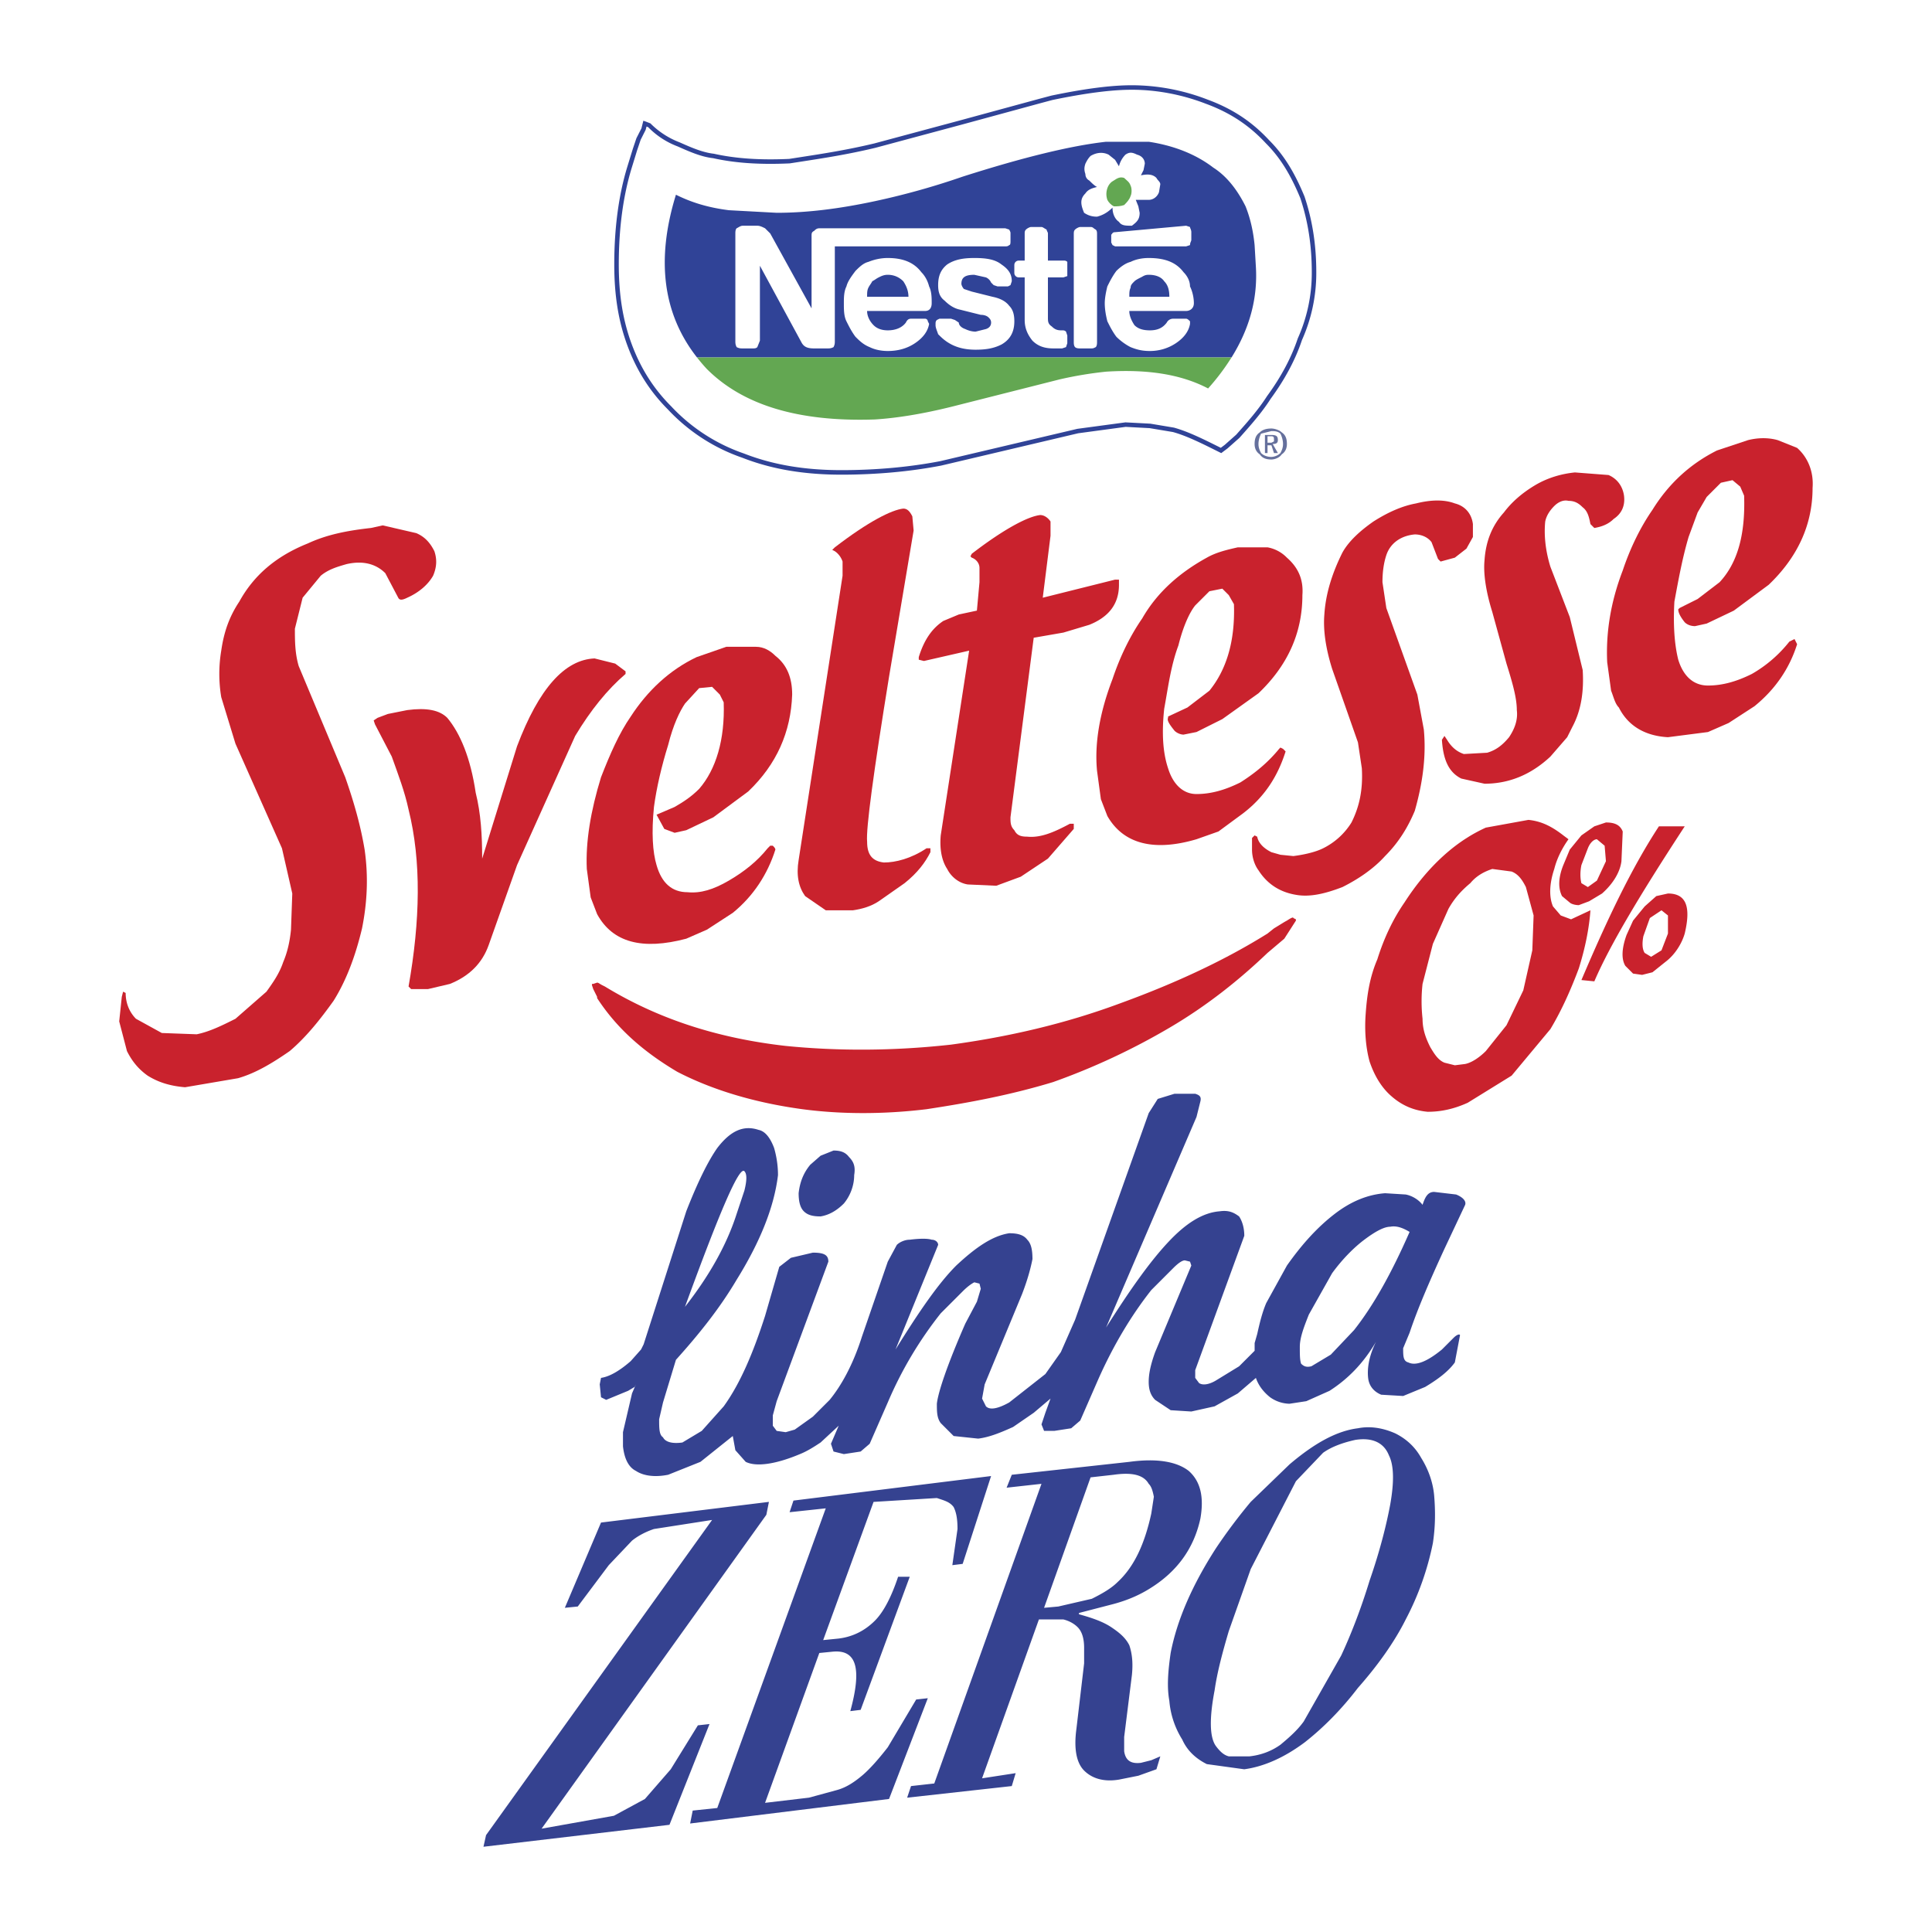 <svg xmlns="http://www.w3.org/2000/svg" width="2500" height="2500" viewBox="0 0 192.756 192.756"><g fill-rule="evenodd" clip-rule="evenodd"><path fill="#fff" d="M0 0h192.756v192.756H0V0z"/><path d="M165.512 79.222h-.002c-.504 0-.965.139-1.391.344-.121.059-.215.149-.328.222a3.14 3.14 0 0 0-.791.72c-.053.067-.137.094-.184.168-2.516 3.833-4.91 8.571-8.004 15.841a3.215 3.215 0 0 0 .191 2.904 3.221 3.221 0 0 0 2.453 1.564l1.287.129a3.223 3.223 0 0 0 3.283-1.937c1.338-3.127 4.123-7.884 8.756-14.971.646-.99.699-2.255.137-3.296s-1.65-1.689-2.834-1.689h-2.573v.001z" fill="#fff"/><path d="M159.205 79.001l-1.16.387c-.293.099-.57.238-.826.417l-1.289.902a3.223 3.223 0 0 0-.646.599l-1.16 1.417a3.233 3.233 0 0 0-.48.802l-.645 1.547c-1.076 2.692-.611 4.621-.035 5.773.199.397.477.749.818 1.033l.773.644a3.654 3.654 0 0 1-.217-.196c1.115 1.114 2.717 1.201 3.182 1.201.387 0 .768-.069 1.129-.205l1.033-.386c.182-.068.357-.154.525-.254l1.289-.773c.17-.103.332-.221.482-.354 1.354-1.204 2.164-2.648 2.611-4.127.115-.219.176-.459.24-.706.025-.135.121-.264.139-.4a2.16 2.16 0 0 0 .014-.227c0-.011.008-.02.008-.031l.129-2.964c.002-.047.004-.093.004-.14 0-.409-.078-.814-.23-1.195-.438-1.095-1.625-2.929-4.668-2.929a3.223 3.223 0 0 0-1.02.165z" fill="#fff"/><path d="M165.713 86l-1.162.258a3.22 3.22 0 0 0-1.439.737l-1.16 1.03c-.07.062-.094.15-.156.216-.061.062-.143.086-.197.152l-1.158 1.418a3.16 3.16 0 0 0-.441.707l-.645 1.417a6.57 6.57 0 0 0-.094.231c-.402 1.103-.602 2.126-.602 3.063 0 1.038.246 1.972.738 2.791.137.226.297.434.482.619l.775.773a3.21 3.21 0 0 0 1.82.911l.902.129c.414.06.834.037 1.238-.063l1.031-.258c.449-.112.869-.32 1.23-.609l1.289-1.031c1.994-1.493 2.777-3.622 3.018-4.465.445-1.853.811-4.352-.709-6.276-.539-.682-1.783-1.827-4.062-1.827-.237 0-.47.026-.698.077z" fill="#fff"/><path d="M151.918 78.63l-4.254.772a3.196 3.196 0 0 0-.758.238c-1.836.834-3.5 1.942-5.086 3.384-1.619 1.472-3.102 3.249-4.41 5.281-1.211 1.748-2.223 3.875-2.98 6.217-.977 2.318-1.256 4.525-1.389 6.379a20.15 20.15 0 0 0-.057 1.489c0 1.535.186 3.021.549 4.354.016.058.033.116.051.173.676 2.021 1.766 3.718 3.152 4.907 1.529 1.338 3.359 2.121 5.414 2.308.096.008.193.013.291.013 1.822 0 3.564-.391 5.328-1.19.123-.056.244-.121.359-.191l4.381-2.707c.295-.183.561-.411.783-.679l3.865-4.639a3.39 3.39 0 0 0 .287-.404c1.129-1.879 2.109-3.971 3.09-6.584.021-.056.041-.113.059-.17.715-2.289 1.152-4.486 1.299-6.531a3.22 3.22 0 0 0-1.387-2.883c-.707-.486-1.557-.591-2.381-.445 0-.002 0-.004.002-.007.025-.078.049-.157.068-.238.148-.588.471-1.252.914-1.871.131-.183.205-.386.293-.584.045-.104.117-.198.152-.304a3.22 3.22 0 0 0-.184-2.417c-.074-.148-.225-.25-.322-.387-.189-.267-.352-.551-.627-.758l-.516-.387c-1.123-.872-2.758-1.942-5.094-2.175a3.217 3.217 0 0 0-.892.036zm-3.162 11.96a3.23 3.23 0 0 0 .414-.413c.037-.046.098-.086.148-.127.17.617.326 1.197.451 1.66-.023.653-.084 2.267-.098 2.688-.104.453-.633 2.8-.756 3.346l-1.357 2.82c-.33.409-1.412 1.764-1.664 2.078-.17.159-.275.229-.365.284-.24-.495-.381-.87-.381-1.28 0-.119-.008-.237-.021-.355a12.545 12.545 0 0 1-.076-1.384c0-.407.027-.813.066-1.219.119-.457.785-3.034.891-3.452.178-.396 1.199-2.693 1.348-3.03.419-.734.919-1.215 1.4-1.616zM103.424 48.184c-1.992.223-4.832 1.741-8.438 4.515a3.218 3.218 0 0 0-.916 1.11l-.129.257c-.23.459-.341.953-.341 1.442 0 .812.318 1.605.902 2.217v.215c-.002.036-.024.265-.035.38-.014.005-.03.007-.044.014l-1.547.645a3.207 3.207 0 0 0-.548.293c-1.775 1.184-2.999 2.932-3.741 5.342a3.234 3.234 0 0 0-.142.947v.257a3.222 3.222 0 0 0 2.439 3.125l.516.129c.456.114.929.116 1.389.028l-2.116 13.755a3.21 3.21 0 0 0-.024.197 11.18 11.18 0 0 0-.047 1.007c0 1.646.406 3.104 1.159 4.289.911 1.644 2.542 2.825 4.347 3.083.104.015.207.024.311.03l2.834.128a3.24 3.24 0 0 0 1.26-.195l2.447-.902c.238-.087.465-.202.674-.343l2.707-1.804c.24-.16.455-.35.645-.567l2.576-2.964a3.208 3.208 0 0 0 .791-2.113v-.516a3.221 3.221 0 0 0-3.221-3.222h-.387c-.533 0-1.059.132-1.527.385-.279.15-.607.308-.928.458l1.736-13.412.627-.109c.125-.021.25-.051.373-.088l2.576-.773c.092-.028.184-.059.271-.094 3.217-1.288 4.99-3.769 4.99-6.987v-.513a3.223 3.223 0 0 0-3.223-3.223h-.387c-.264 0-.527.032-.781.097 0 0-1.42.354-2.654.664l.189-1.521a3.06 3.06 0 0 0 .025-.403V52.03c0-.636-.189-1.258-.541-1.787-.869-1.302-2.256-2.079-3.713-2.079-.118 0-.237.007-.354.02z" fill="#fff"/><path d="M156.811 43.927c-1.918.192-3.762.791-5.33 1.731l-.002.001c-1.58.948-2.873 2.096-3.879 3.393-1.611 1.823-2.531 4.048-2.703 6.631a9.172 9.172 0 0 0-.045.931c0 1.884.5 3.933.959 5.398l1.385 5.048c.479 1.54.916 3.003.916 3.785 0 .113.014.286.023.398v.001s-.037.134-.17.368a2.58 2.58 0 0 1-.303.298l-.656.037-.209-.31a3.219 3.219 0 0 0-5.36-.003l-.26.386a3.232 3.232 0 0 0-.535 2.004c.08 1.197.324 4.841 3.707 6.532.236.118.486.207.742.264l2.32.516c.23.051.465.077.699.077 3.281 0 6.23-1.203 8.771-3.573.082-.077.16-.159.236-.245l1.674-1.933c.178-.204.326-.429.447-.67l.516-1.03c.932-1.727 1.402-3.756 1.402-6.121 0-.388-.012-.785-.037-1.191a3.42 3.42 0 0 0-.086-.562l-1.289-5.284a3.03 3.03 0 0 0-.123-.393l-1.846-4.796a3.2 3.2 0 0 0 1.818.238c1.465-.244 2.625-.819 3.568-1.721 1.348-1.069 2.111-2.571 2.111-4.292 0-.258-.016-.52-.049-.786-.303-2.112-1.6-3.819-3.477-4.624a3.233 3.233 0 0 0-1.02-.25l-3.35-.258a3.05 3.05 0 0 0-.565.005z" fill="#fff"/><path d="M140.604 47.087c-1.721.328-3.457 1.049-5.305 2.226-2.041 1.423-3.367 2.786-4.18 4.246-1.336 2.663-2.055 5.16-2.203 7.549-.027.334-.043.676-.043 1.025 0 1.66.314 3.499.955 5.55 0 0 2.326 6.632 2.514 7.164l.314 2.098c.008.178.014.354.014.522 0 1.119-.215 2.036-.643 2.955-.381.577-.838 1.017-1.465 1.331-.248.123-.869.288-1.637.405-.254-.024-.373-.037-.568-.057l-.119-.034c-.309-.615-.738-1.161-1.367-1.474l-.258-.129a3.215 3.215 0 0 0-3.719.604l-.264.264a3.214 3.214 0 0 0-.938 2.272v1.16c0 1.42.461 2.84 1.254 3.924 1.352 2.044 3.354 3.353 5.82 3.764 2.322.422 4.604-.281 6.324-.944a3.01 3.01 0 0 0 .285-.126c2.107-1.054 3.832-2.322 5.145-3.764 1.525-1.541 2.709-3.331 3.604-5.481.049-.115.09-.233.125-.354.74-2.592 1.107-5 1.107-7.302 0-.678-.033-1.347-.096-2.007a2.637 2.637 0 0 0-.039-.281l-.645-3.48a3.358 3.358 0 0 0-.135-.5l-2.986-8.338c-.061-.394-.203-1.352-.279-1.852.006.006.008.014.014.02l.256.258a3.224 3.224 0 0 0 3.131.833l1.418-.387c.41-.111.793-.303 1.129-.564l1.158-.901c.25-.194.391-.458.566-.702.08-.107.207-.158.273-.277l.645-1.161a3.221 3.221 0 0 0 .406-1.564v-1.289c0-.133-.01-.266-.025-.398-.287-2.302-1.826-4.07-4.016-4.705-1.592-.563-3.445-.603-5.527-.099zM173.619 40.786c-.08.02-.158.043-.238.069l-3.092 1.031a3.234 3.234 0 0 0-.422.175c-3.18 1.59-5.764 3.96-7.688 7.038-1.346 1.957-2.502 4.307-3.336 6.81-1.141 2.959-1.734 6.072-1.734 9.173 0 .383.01.767.027 1.149.004.094.012.188.025.282l.387 2.835c.02.159.102.291.145.441.027.106.02.216.057.321l.135.375c.219.627.545 1.576 1.354 2.382a3.246 3.246 0 0 1-.607-.84c1.432 2.865 4.133 4.548 7.602 4.741.197.011.396.004.59-.021l3.996-.516c.303-.039.6-.121.879-.243l2.061-.902c.162-.07.318-.154.467-.25l2.576-1.676c.098-.062.188-.129.275-.201 2.549-2.07 4.332-4.667 5.293-7.716a3.213 3.213 0 0 0-.189-2.409l-.256-.515c-.611-1.222-1.891-1.833-3.172-1.715 3.521-3.394 5.314-7.402 5.314-11.924 0 .083-.004.165-.01.247.201-2.596-.762-5.026-2.637-6.667a3.206 3.206 0 0 0-.926-.567l-1.934-.773a3.077 3.077 0 0 0-.311-.106c-1.449-.414-3.049-.423-4.631-.028z" fill="#fff"/><path d="M122.799 51.463c-1.361.302-2.693.635-3.994 1.378-3.32 1.826-5.873 4.238-7.561 7.136-1.332 1.947-2.477 4.273-3.305 6.756-1.172 3.04-1.775 6.008-1.775 8.77 0 .577.025 1.146.078 1.705l.402 2.964c.033.248.096.49.186.722l.645 1.675c.059.152.129.3.209.441 1.375 2.404 4.838 6.096 12.6 3.813l.162-.053 2.189-.773c.301-.106.584-.255.84-.444l2.447-1.805c2.631-2.011 4.389-4.555 5.414-7.81a3.22 3.22 0 0 0-.793-3.247l-.258-.258a3.238 3.238 0 0 0-.836-.604l-.26-.129c-.416-.208-.865-.292-1.311-.31 3.498-3.386 5.283-7.425 5.283-12.016 0 .082-.002.165-.01.247.018-.221.025-.439.025-.656 0-2.199-.887-4.137-2.57-5.655a6.795 6.795 0 0 0-3.514-1.863 3.132 3.132 0 0 0-.633-.063h-2.957a3.337 3.337 0 0 0-.703.079zM126.607 89.171l-.568.33-.592.363c-.115.07-.25.161-.355.246l-.447.358c-3.893 2.421-8.588 4.645-13.977 6.604-4.996 1.859-10.293 3.151-16.215 3.96-5.286.586-10.608.628-15.74.114-6.356-.719-11.828-2.511-16.685-5.472a3.194 3.194 0 0 0-.236-.13l-.258-.129c.009.001-1.957-.599-1.957-.599-.641-.196-.385-.046-1.02.166l-.387.128c-1.315.438-2.331 1.669-2.331 3.056v.129c0 .347.056.691.166 1.021l.129.386c.047.145.105.284.173.42l.387.773c.055.11.116.346.184.449 2.173 3.333 5.047 5.989 9.046 8.357.052.03.105.061.159.088 3.874 2.009 8.434 3.378 13.551 4.069 4.126.552 8.686.553 13.191.006 3.866-.585 8.371-1.365 13.175-2.821.049-.014.096-.03.145-.046a71.195 71.195 0 0 0 12.15-5.67c3.641-2.135 7.039-4.727 10.389-7.924a3.543 3.543 0 0 1-.145.13l1.676-1.418c.244-.207.457-.449.629-.717l1.16-1.804c.072-.111.049-.243.107-.359.016-.03.049-.041.064-.072.125-.25.129-.518.186-.779.031-.181.156-.348.156-.529 0-.021-.016-.041-.018-.062.002-.023.018-.045.018-.068 0-.394-.174-.751-.312-1.116-.039-.094-.031-.2-.082-.29-.299-.609-.732-1.15-1.387-1.478l-.26-.129c-1.734-.964-3.341.106-3.869.459zM37.484 49.271l-1.124.25c-2.124.248-4.562.656-6.952 1.759-3.695 1.503-6.47 3.875-8.26 7.049-1.198 1.828-1.926 3.776-2.263 6.132-.15.9-.227 1.825-.227 2.76 0 .951.079 1.912.237 2.865.023.139.056.277.098.413l1.417 4.638c.038.125.083.249.136.367l4.513 10.153.867 3.794-.108 3.036c-.093.896-.257 1.606-.52 2.22a3.722 3.722 0 0 0-.095.248c-.203.609-.585 1.175-1.046 1.827l-2.458 2.15c-.901.449-1.745.835-2.473 1.021l-2.198-.081-1.233-.678c-.007-.047-.036-.093-.036-.126 0-1.22-.69-2.336-1.781-2.881l-.258-.129a3.222 3.222 0 0 0-4.567 2.102l-.128.515a3.196 3.196 0 0 0-.078.44l-.258 2.449c-.041.386-.011.777.087 1.15l.773 2.965c.057.217.135.428.236.628.751 1.503 1.756 2.69 3.072 3.63.053.038.108.074.164.109 1.52.949 3.165 1.47 5.177 1.639.271.022.543.01.81-.035l5.284-.901c.116-.021.231-.046.344-.078 2.312-.662 4.299-1.907 6.103-3.155a3.77 3.77 0 0 0 .248-.189c2.033-1.722 3.628-3.804 4.921-5.612a3.4 3.4 0 0 0 .111-.165c1.402-2.244 2.46-4.92 3.237-8.179.381-1.899.569-3.708.569-5.483 0-1.202-.085-2.389-.255-3.58-.41-2.467-1.068-4.93-2.082-7.826a3.027 3.027 0 0 0-.069-.18l-4.538-10.84c-.201-.714-.227-1.521-.23-2.371l.493-1.971 1.041-1.265c.254-.161.665-.297 1.161-.439.287-.062.476-.05.625-.011l.91 1.729c-.03-.06 2.021 1.731 2.021 1.731l3.133-.347c1.744-.798 3.125-1.992 3.974-3.479.06-.106.115-.215.163-.328.38-.883.569-1.774.569-2.665 0-.693-.114-1.385-.344-2.074a3.071 3.071 0 0 0-.174-.42c-.796-1.594-1.914-2.682-3.418-3.326a3.22 3.22 0 0 0-.543-.177l-3.351-.773a3.257 3.257 0 0 0-1.427-.005z" fill="#fff"/><path d="M59.179 62.472c-6.062.262-9.068 6.906-10.292 10.034-.514-1.105-1.091-2.118-1.784-2.95a3.139 3.139 0 0 0-.198-.218c-2.279-2.276-5.605-1.833-6.698-1.687a3.683 3.683 0 0 0-.206.034l-1.933.386c-.17.034-.337.082-.499.143l-1.031.386a3.295 3.295 0 0 0-.658.337l-.386.258a3.22 3.22 0 0 0-1.269 3.695l.128.386c.037.112.11.198.158.303.024.054.013.114.042.168l1.575 3.028.184.513c.52 1.44 1.01 2.801 1.299 4.152.566 2.269.848 4.725.848 7.417 0 2.738-.291 5.722-.87 9.004a3.219 3.219 0 0 0 .897 2.841l.259.257a3.22 3.22 0 0 0 2.275.941h1.675c.248 0 .496-.029.737-.086l2.191-.516c.156-.036.31-.084.459-.145 2.779-1.111 4.752-3.108 5.704-5.774 0 0 2.708-7.629 2.792-7.871l5.64-12.532c1.342-2.216 2.784-4.005 4.291-5.296a3.222 3.222 0 0 0 1.125-2.446v-.258a3.22 3.22 0 0 0-1.289-2.577l-1.031-.773a3.215 3.215 0 0 0-1.152-.548l-2.062-.513a3.246 3.246 0 0 0-.921-.093zM89.764 47.54c-1.993.222-4.833 1.74-8.439 4.515-.11.085-.215.177-.313.275l-.257.257a3.223 3.223 0 0 0-.902 2.793c.111.69.5 1.259.989 1.735v.081l-4.344 28.106c-.093.558-.14 1.1-.14 1.625 0 1.63.45 3.093 1.347 4.349.218.306.487.569.796.783l2.062 1.417c.537.37 1.174.567 1.825.567h2.706c.152 0 .305-.011.456-.033 1.536-.219 2.814-.681 3.909-1.411l2.637-1.845a2.88 2.88 0 0 0 .166-.125c1.528-1.223 2.655-2.585 3.445-4.167.225-.447.341-.941.341-1.441v-.387a3.221 3.221 0 0 0-3.222-3.222h-.387a3.22 3.22 0 0 0-1.787.541c-.326.218-.568.275-.851.399.172-1.781.677-5.685 2.081-14.342l2.445-14.544a3.307 3.307 0 0 0 .031-.826l-.129-1.417a3.219 3.219 0 0 0-.325-1.146c-1.11-2.225-2.848-2.558-3.785-2.558a3.236 3.236 0 0 0-.355.021z" fill="#fff"/><path d="M75.428 61.309h-2.964c-.36 0-.719.061-1.059.179l-2.964 1.031c-.11.039-.22.083-.326.134-3.158 1.504-5.812 3.886-7.889 7.082-1.357 1.958-2.375 4.356-3.266 6.645a3.2 3.2 0 0 0-.077.221c-1.174 3.818-1.698 7.267-1.556 10.251.004.093.014.188.026.281l.386 2.835c.034.247.096.49.185.722l.645 1.675c.051.132.11.262.179.386 1.597 2.926 5.068 5.999 12.545 4.021a3.34 3.34 0 0 0 .466-.163l2.062-.902c.162-.07.317-.155.466-.25l2.577-1.676c.095-.062.187-.129.275-.2 2.479-2.014 4.309-4.727 5.294-7.846.238-.756.476-.248.149-.97l-1.207-2.67c-.521-1.154-1.006-.938-2.272-.938h-.102c3.319-3.229 5.097-7.175 5.255-11.745v-.007c0-3.385-1.458-5.293-2.753-6.358-1.484-1.415-3.028-1.738-4.075-1.738z" fill="#fff"/><path d="M128.395 55.639a3.579 3.579 0 0 0-1.934-1.031h-2.965c-1.158.258-2.189.516-3.092 1.031-2.578 1.417-4.896 3.351-6.443 6.057-1.16 1.675-2.191 3.737-2.965 6.056-1.289 3.351-1.805 6.443-1.545 9.15l.385 2.835.645 1.675c1.547 2.707 4.51 3.609 8.893 2.32l2.189-.773 2.449-1.804c2.191-1.676 3.48-3.737 4.254-6.186l-.258-.257-.258-.129-.129.129c-1.16 1.417-2.449 2.448-3.867 3.35-1.547.773-2.963 1.16-4.381 1.16-1.289 0-2.32-.902-2.836-2.578-.516-1.546-.643-3.479-.385-5.928.385-2.062.645-4.253 1.416-6.314.516-2.062 1.16-3.351 1.676-3.995l1.418-1.418 1.289-.258.645.645.514.902c.131 3.737-.771 6.572-2.447 8.634l-2.191 1.675-1.934.902v.128c-.129.258.129.644.645 1.289.26.258.645.387.902.387l1.289-.258 2.578-1.289 3.607-2.577c2.836-2.706 4.381-5.928 4.381-9.794.13-1.674-.514-2.834-1.545-3.736zM104.811 53.448V52.03c-.258-.387-.645-.644-1.031-.644-1.16.129-3.479 1.288-6.83 3.866l-.129.257.129.129c.386.129.773.515.773 1.031v1.417l-.258 2.835-1.804.386-1.547.645c-1.16.773-1.933 1.933-2.449 3.609v.257l.516.129 4.51-1.031-2.834 18.429c-.129 1.418.129 2.577.644 3.351.387.773 1.16 1.418 2.062 1.547l2.835.128 2.447-.902 2.707-1.804 2.578-2.964v-.516h-.387c-1.676.902-2.965 1.417-4.254 1.289-.645 0-1.029-.129-1.289-.644-.385-.387-.385-.773-.385-1.289l2.318-17.913 2.965-.516 2.578-.773c1.932-.774 2.963-2.062 2.963-3.996v-.513h-.387l-7.217 1.804.776-6.186zM153.137 48.422c-1.289.773-2.32 1.676-3.092 2.706-1.16 1.289-1.805 2.835-1.934 4.769-.129 1.289.129 3.093.773 5.155l1.418 5.155c.645 2.062 1.031 3.479 1.031 4.64.127 1.031-.258 1.933-.775 2.706-.643.773-1.287 1.289-2.189 1.547l-2.32.129c-.773-.258-1.289-.774-1.676-1.418l-.258-.386-.256.386c.127 1.933.645 3.222 1.934 3.866l2.318.515c2.447 0 4.639-.902 6.572-2.707l1.676-1.933.516-1.03c.902-1.675 1.16-3.608 1.031-5.67l-1.289-5.284-1.934-5.025c-.516-1.676-.645-3.222-.516-4.511.129-.644.516-1.16.902-1.547.387-.386.902-.644 1.418-.515.645 0 1.031.258 1.418.644.516.386.643 1.03.773 1.675l.387.387c.771-.128 1.416-.387 1.932-.902.773-.515 1.16-1.289 1.031-2.319-.129-.902-.645-1.676-1.547-2.062l-3.35-.258c-1.287.127-2.705.513-3.994 1.287z" fill="#c9222d"/><path d="M146.307 54.736l.645-1.16v-1.289c-.129-1.031-.773-1.804-1.803-2.061-1.033-.387-2.322-.387-3.867 0-1.418.257-2.834.901-4.254 1.804-1.289.902-2.447 1.933-3.092 3.093-1.031 2.062-1.676 4.124-1.805 6.186-.129 1.547.129 3.351.773 5.413l2.578 7.346.387 2.577c.127 2.191-.258 3.867-1.031 5.413a6.935 6.935 0 0 1-2.836 2.578c-.773.387-1.932.644-2.963.773l-1.289-.129-.902-.257c-.773-.387-1.289-.902-1.418-1.547l-.258-.129-.258.258v1.16c0 .773.258 1.547.645 2.062.902 1.417 2.191 2.191 3.736 2.448 1.418.258 2.965-.129 4.641-.773 1.547-.773 3.092-1.805 4.252-3.093 1.418-1.418 2.32-2.964 2.965-4.511.773-2.707 1.16-5.413.902-8.119l-.645-3.48-3.094-8.634-.387-2.578c0-1.031.131-1.933.387-2.706.387-1.161 1.418-1.933 2.836-2.062.645 0 1.289.257 1.674.773l.645 1.675.258.258 1.42-.387 1.158-.902zM160.74 68.913c.258.645.387 1.289.773 1.675.902 1.804 2.576 2.835 4.898 2.963l3.994-.515 2.061-.902 2.578-1.675c2.062-1.675 3.48-3.737 4.254-6.186l-.258-.515-.516.257a13.016 13.016 0 0 1-3.736 3.222c-1.547.773-2.967 1.159-4.383 1.159-1.418 0-2.449-.901-2.965-2.577-.385-1.546-.516-3.479-.385-5.799.385-2.061.771-4.252 1.416-6.444l.902-2.448.902-1.546 1.418-1.418 1.16-.258.771.645.387.902c.131 3.866-.645 6.701-2.447 8.634l-2.191 1.676-1.805.902-.129.129c0 .258.129.644.645 1.289.258.258.645.387 1.031.387l1.16-.257 2.705-1.289 3.48-2.578c2.836-2.706 4.381-5.928 4.381-9.665.129-1.675-.514-3.093-1.545-3.996l-1.934-.773c-.902-.257-1.934-.257-2.965 0l-3.092 1.031c-2.578 1.289-4.77 3.222-6.443 5.928-1.16 1.675-2.191 3.737-2.965 6.056-1.289 3.352-1.676 6.444-1.547 9.15l.39 2.836zM168.086 82.444h-2.576c-2.707 4.124-5.156 9.278-7.732 15.336l1.289.129c1.544-3.609 4.638-8.764 9.019-15.465zM161.771 85.923l.129-2.963c-.258-.645-.773-.902-1.676-.902l-1.158.387-1.289.902-1.16 1.418-.645 1.547c-.516 1.289-.516 2.319-.129 3.092l.773.645c.129.129.516.257.902.257l1.029-.386 1.289-.773c1.162-1.033 1.807-2.192 1.935-3.224zm-3.349-1.288c.258-.645.645-.902.902-.902l.771.644.129 1.546-.9 1.934-.902.645-.645-.387c-.131-.515-.131-1.16 0-1.804l.645-1.676zM164.09 90.434l-1.158 1.417-.645 1.418c-.516 1.417-.516 2.449-.129 3.092l.773.774.902.129 1.031-.258 1.289-1.031c1.029-.773 1.674-1.933 1.932-2.835.645-2.707.129-3.995-1.674-3.995l-1.16.258-1.161 1.031zm.517 1.159l1.16-.772.645.515v1.804l-.645 1.675-1.033.645-.645-.387c-.256-.387-.256-1.031-.127-1.675l.645-1.805z" fill="#c9222d"/><path d="M155.07 86.696c.258-1.03.773-2.062 1.418-2.963l-.516-.387c-1.16-.902-2.191-1.417-3.48-1.546l-4.252.772c-1.418.645-2.836 1.547-4.254 2.836-1.416 1.288-2.705 2.835-3.865 4.639-1.16 1.675-2.061 3.608-2.705 5.67-.775 1.804-1.033 3.608-1.16 5.412-.129 1.676 0 3.351.385 4.769.518 1.547 1.289 2.706 2.191 3.479 1.031.901 2.191 1.418 3.609 1.546 1.287 0 2.576-.257 3.996-.901l4.379-2.706 3.867-4.64c1.16-1.934 2.062-3.995 2.836-6.057.645-2.062 1.029-3.995 1.16-5.799l-1.934.901-1.031-.386-.773-.902c-.386-.901-.386-2.19.129-3.737zm-6.185 0l1.932.258c.645.257 1.031.773 1.42 1.546l.771 2.835-.129 3.479-.9 3.995-1.676 3.479-2.062 2.577c-.645.645-1.418 1.16-2.062 1.289l-1.029.129-1.033-.258c-.645-.258-1.029-.902-1.416-1.547-.387-.772-.773-1.675-.773-2.835a15.686 15.686 0 0 1 0-3.479l1.031-3.995 1.547-3.479c.645-1.16 1.416-1.933 2.189-2.578.643-.771 1.416-1.157 2.19-1.416zM129.295 91.722l-.256-.129c0-.128-.258 0-.645.258-.258.129-.645.387-1.289.774l-.645.515c-4.123 2.578-9.02 4.897-14.691 6.958-5.541 2.062-11.211 3.352-16.882 4.125-5.799.644-11.34.644-16.496.129-6.83-.773-12.758-2.707-18.042-5.929l-.258-.129c-.257-.129-.387-.258-.516-.258l-.386.129h-.129v.129l.129.387.386.773v.128c1.934 2.965 4.511 5.284 7.99 7.347 3.479 1.804 7.733 3.093 12.5 3.737 3.866.515 8.119.515 12.372 0 4.252-.645 8.377-1.418 12.629-2.707a67.628 67.628 0 0 0 11.598-5.412c3.738-2.19 6.959-4.768 9.795-7.475l1.676-1.418 1.158-1.804v-.128h.002zM29.421 62.727l.773-3.093 1.804-2.191c.773-.645 1.675-.901 2.577-1.16 1.675-.386 2.964 0 3.867.903l1.289 2.448c.129.258.386.258.902 0 1.16-.516 2.062-1.289 2.577-2.191.387-.901.387-1.675.129-2.448-.387-.773-.902-1.418-1.805-1.804l-3.351-.773-1.16.257c-2.319.258-4.381.645-6.314 1.546-3.222 1.289-5.413 3.222-6.831 5.799-1.031 1.546-1.546 3.093-1.804 4.897a14.059 14.059 0 0 0 0 4.64l1.417 4.638 4.64 10.439 1.03 4.51-.129 3.609c-.128 1.289-.386 2.319-.772 3.222-.387 1.16-1.032 2.062-1.676 2.964l-3.093 2.706c-1.289.645-2.577 1.289-3.866 1.546l-3.48-.128-2.577-1.418c-.645-.645-1.031-1.547-1.031-2.577l-.257-.129-.129.516-.258 2.448.773 2.964c.516 1.031 1.16 1.805 2.062 2.449 1.031.644 2.19 1.03 3.737 1.159l5.284-.901c1.804-.516 3.479-1.547 5.155-2.707 1.675-1.417 3.093-3.222 4.382-5.025 1.288-2.062 2.19-4.511 2.834-7.217.516-2.578.645-5.155.258-7.861-.387-2.32-1.031-4.64-1.934-7.217l-4.639-11.083c-.384-1.289-.384-2.578-.384-3.737z" fill="#c9222d"/><path d="M37.411 72.263l1.676 3.222c.645 1.805 1.289 3.48 1.675 5.284 1.289 5.154 1.16 11.083 0 17.655l.258.258h1.675l2.191-.516c1.933-.773 3.222-2.062 3.866-3.866l2.834-7.989 5.8-12.887c1.546-2.578 3.221-4.64 5.026-6.186v-.258l-1.032-.773-2.062-.515c-2.964.128-5.542 2.963-7.733 8.763l-3.479 11.212c0-2.32-.129-4.511-.645-6.573-.515-3.48-1.546-5.928-2.835-7.475-.773-.773-2.062-1.031-3.995-.773l-1.931.386-1.031.387-.387.258.129.386zM83.29 54.994c.387.258.644.645.773 1.031v1.417l-4.381 28.352c-.258 1.547 0 2.707.645 3.609l2.062 1.418h2.706c.902-.129 1.805-.387 2.578-.902l2.577-1.804c1.289-1.031 2.062-2.062 2.578-3.093v-.387h-.387c-1.547 1.031-3.093 1.417-4.252 1.417-1.16-.129-1.676-.773-1.676-2.062-.129-1.289.645-6.959 2.191-16.495l2.448-14.563-.129-1.417c-.257-.516-.515-.773-.902-.773-1.16.129-3.48 1.289-6.83 3.866l-.258.258.257.128zM75.428 64.531h-2.964L69.5 65.562c-2.707 1.289-4.898 3.351-6.572 5.928-1.16 1.675-2.062 3.737-2.965 6.057-1.031 3.351-1.546 6.443-1.417 9.149l.386 2.835.644 1.675c1.547 2.835 4.511 3.608 8.892 2.448l2.062-.901 2.578-1.676c2.062-1.675 3.479-3.866 4.252-6.314 0-.129-.129-.258-.258-.387h-.258l-.257.258c-1.031 1.288-2.32 2.32-3.866 3.222-1.547.902-2.836 1.289-4.124 1.16-1.547 0-2.578-.902-3.093-2.706-.387-1.289-.516-3.222-.258-5.799.258-1.933.773-4.125 1.417-6.187.515-2.062 1.16-3.351 1.675-4.123l1.418-1.547 1.289-.129.773.773.386.773c.13 3.737-.772 6.701-2.448 8.634-.773.773-1.546 1.289-2.448 1.805l-1.804.772.773 1.418 1.031.387 1.159-.258 2.707-1.289 3.48-2.577c2.835-2.707 4.252-5.928 4.381-9.666 0-1.675-.515-2.964-1.675-3.866-.514-.514-1.159-.9-1.932-.9z" fill="#c9222d"/><path d="M68.469 120.848l-4.252 13.272-.258.517-1.03 1.16c-1.032.901-2.062 1.545-2.965 1.674l-.128.645.128 1.288.516.26 2.191-.904.644-.385.129-.259-.386.903-.903 3.866v1.417c.129 1.16.516 2.062 1.289 2.449.773.515 1.934.645 3.222.385l3.221-1.288 3.223-2.577.258 1.418 1.03 1.159c1.031.516 2.964.259 5.413-.772.645-.257 1.289-.645 2.062-1.16l1.805-1.674-.773 1.803.257.774 1.031.257 1.675-.257.902-.774 1.804-4.124a38.674 38.674 0 0 1 5.284-8.893l2.19-2.19c.516-.516.902-.772 1.16-.902l.516.13.129.515-.387 1.289-1.16 2.191c-1.804 4.122-2.706 6.829-2.835 7.988 0 .774 0 1.419.387 1.934l1.289 1.289 2.448.259c1.031-.13 2.062-.517 3.48-1.16l2.061-1.417 1.676-1.419-.516 1.419-.387 1.158.258.646h1.031l1.676-.259.902-.772 1.803-4.124c1.547-3.48 3.352-6.443 5.285-8.892l2.189-2.192c.516-.515.902-.772 1.16-.772l.516.128.129.388-3.607 8.634c-.518 1.418-.645 2.32-.645 2.965s.127 1.289.645 1.805l1.547 1.029 2.061.13 2.32-.515 2.318-1.289 1.805-1.548c.258.774.773 1.418 1.418 1.933a3.456 3.456 0 0 0 1.932.645l1.678-.256 2.318-1.033c1.803-1.158 3.35-2.705 4.639-4.895-.771 1.545-.902 2.834-.771 3.736.127.773.645 1.288 1.289 1.547l2.189.128 2.191-.901c1.287-.773 2.32-1.548 2.965-2.448l.514-2.706c0-.13-.258-.13-.645.257l-1.158 1.16c-1.418 1.16-2.578 1.675-3.352 1.289-.516-.129-.516-.646-.516-1.417l.645-1.549c.773-2.317 1.934-5.025 3.479-8.376l2.062-4.381c.129-.387-.258-.774-.902-1.031l-2.189-.258c-.645 0-.902.515-1.16 1.289-.387-.515-1.031-.903-1.676-1.031l-2.062-.128c-1.674.128-3.35.772-5.025 2.062-1.676 1.288-3.223 2.964-4.768 5.154l-2.062 3.738c-.387.9-.645 1.933-.902 3.092l-.258.902v.772l-1.547 1.547-2.318 1.419c-.645.385-1.289.515-1.676.257l-.387-.517v-.772l4.896-13.403c0-.901-.258-1.545-.516-1.934-.516-.385-1.029-.644-1.932-.514-1.676.129-3.352 1.158-5.156 3.092-1.805 1.933-3.736 4.64-6.186 8.507l9.021-21.007.387-1.547c.129-.515-.129-.644-.516-.772h-2.062l-1.674.515-.902 1.417-7.346 20.62-1.418 3.222-1.547 2.192-3.607 2.834c-1.16.645-1.934.772-2.32.388l-.387-.774.258-1.418 3.736-9.021c.645-1.674.904-2.835 1.033-3.479 0-.902-.129-1.546-.518-1.933-.385-.516-1.029-.645-1.803-.645-1.676.257-3.352 1.417-5.285 3.222-1.804 1.805-3.737 4.639-6.057 8.377l4.253-10.438c0-.259-.258-.516-.645-.516-.387-.129-1.16-.129-2.19 0-.516 0-1.031.257-1.289.516l-.902 1.674-2.577 7.477c-.902 2.833-2.062 4.896-3.222 6.314l-1.675 1.674-1.805 1.289-.902.259-.902-.129-.387-.515v-1.032l.387-1.417 5.155-13.92c0-.645-.387-.9-1.546-.9l-2.191.516-1.16.9-1.418 4.898c-1.16 3.607-2.448 6.701-4.125 9.021l-2.19 2.448-1.933 1.159c-.902.129-1.676 0-1.933-.516-.387-.258-.387-.902-.387-1.803l.387-1.677 1.289-4.253c2.32-2.577 4.382-5.154 6.057-7.99 2.32-3.737 3.738-7.216 4.125-10.438 0-.902-.129-1.805-.387-2.706-.387-1.032-.902-1.676-1.546-1.805-1.547-.516-2.836.129-4.124 1.805-.903 1.285-1.934 3.347-3.094 6.312zm14.691-6.058c.644 0 1.161.129 1.547.645.515.516.644 1.031.515 1.805 0 1.03-.386 2.061-1.031 2.834-.773.774-1.546 1.16-2.32 1.288-.772 0-1.289-.128-1.676-.514-.386-.387-.515-1.031-.515-1.804.129-1.161.515-2.062 1.16-2.837l1.031-.901 1.289-.516zm-14.82 15.593c3.48-9.535 5.413-14.046 5.928-13.531.258.259.258.903 0 1.933l-.773 2.321c-1.031 3.221-2.835 6.315-5.155 9.277zm64.435 4.769l-1.934 1.159c-.514.13-.771 0-1.031-.258-.127-.387-.127-.901-.127-1.675 0-.902.387-1.933.9-3.222l2.32-4.125c1.031-1.417 2.191-2.577 3.223-3.35s1.934-1.289 2.576-1.289c.646-.128 1.289.129 1.934.517-1.805 4.122-3.609 7.345-5.541 9.794l-2.32 2.449zM63.057 153.71l-2.32 2.447-3.093 4.125-1.289.129 3.608-8.505 16.753-2.063-.257 1.289-22.424 31.315 7.216-1.288 3.093-1.676 2.578-2.964 2.706-4.382 1.16-.129-3.995 10.053-18.557 2.19.257-1.16 22.553-31.445-5.799.903c-.773.259-1.546.645-2.19 1.161zm19.072 9.923l1.289-.129c1.546-.129 2.835-.773 3.866-1.804.902-.902 1.675-2.449 2.319-4.383h1.161l-4.897 13.275-1.031.128c1.16-4.254.645-6.187-1.804-5.928l-1.289.128-5.413 14.95 4.381-.517 2.836-.772c.901-.257 1.675-.772 2.448-1.417s1.675-1.677 2.577-2.835l2.836-4.769 1.159-.129-3.866 10.052-19.846 2.448.257-1.289 2.449-.257 10.825-29.898-3.609.387.387-1.16 19.717-2.448-2.835 8.763-1.031.129.516-3.607c0-1.031-.129-1.676-.386-2.192-.387-.515-.903-.644-1.676-.9l-6.314.386-5.026 13.788zm37.631-12.114c-.645 2.965-2.318 5.283-5.027 6.959-1.029.645-2.189 1.161-3.607 1.546l-3.479.903v.129c1.416.386 2.447.772 3.221 1.288.773.517 1.418 1.031 1.805 1.806.258.771.387 1.673.258 2.962l-.773 6.187v1.418c.129.901.645 1.288 1.674 1.16l1.033-.259.9-.386-.387 1.288-1.803.645-1.934.387c-1.547.258-2.707-.13-3.479-.902-.773-.772-1.031-2.19-.773-4.123l.773-6.573v-1.547c0-1.03-.258-1.675-.645-2.062-.387-.388-.902-.644-1.418-.772h-2.447l-5.672 15.85 3.352-.515-.387 1.289-10.439 1.158.386-1.158 2.32-.259 10.696-29.896-3.479.385.516-1.289 11.727-1.288c2.836-.386 4.77 0 5.928.903 1.16 1.027 1.546 2.576 1.16 4.766zm-8.635-4.383l-2.318.26-4.641 13.016 1.418-.129 3.35-.773c1.031-.515 1.934-1.031 2.578-1.676 1.676-1.547 2.707-3.865 3.352-6.831l.256-1.673c-.129-.645-.256-1.033-.514-1.289-.516-.905-1.676-1.161-3.481-.905zm13.66 2.707l3.865-3.736c2.578-2.191 4.77-3.351 6.832-3.609 1.289-.256 2.578 0 3.736.516 1.031.517 1.934 1.289 2.578 2.449.645 1.03 1.16 2.318 1.289 3.737.129 1.547.129 3.092-.129 4.769a28.313 28.313 0 0 1-2.707 7.604c-1.16 2.318-2.834 4.639-4.768 6.828-1.676 2.193-3.48 3.996-5.285 5.414-2.061 1.546-4.123 2.448-6.057 2.706l-3.736-.516c-1.031-.517-1.934-1.288-2.449-2.449a8.585 8.585 0 0 1-1.289-3.866c-.258-1.417-.129-2.962.131-4.768.645-3.35 2.189-6.831 4.51-10.438a54.392 54.392 0 0 1 3.479-4.641zm10.44-6.186c-1.16.258-2.32.645-3.223 1.289l-2.707 2.834-4.51 8.765-2.189 6.186c-.645 2.19-1.16 4.124-1.418 5.929-.516 2.706-.516 4.639.129 5.54.387.517.773.903 1.289 1.032h2.061c1.16-.129 2.191-.516 3.094-1.161.773-.644 1.676-1.417 2.32-2.319l3.736-6.573c.902-1.933 1.932-4.51 2.834-7.473 1.031-2.966 1.676-5.542 2.062-7.604.387-2.191.387-3.866-.129-4.898-.513-1.289-1.674-1.805-3.349-1.547z" fill="#354290"/><path d="M127.879 43.139c-.258-.258-.773-.387-1.031-.387-.516 0-.902.129-1.16.387-.387.257-.516.644-.516 1.159 0 .386.129.773.516 1.031.258.387.645.515 1.16.515.258 0 .773-.128 1.031-.515.387-.257.516-.645.516-1.031 0-.515-.129-.902-.516-1.159zm-2.063.128l1.031-.257c.258 0 .645 0 .902.257.129.258.258.645.258 1.031 0 .386-.129.645-.258.902a1.393 1.393 0 0 1-.902.387c-.387 0-.773-.129-1.031-.387-.129-.257-.258-.516-.258-.902.001-.387.13-.773.258-1.031z" fill="#65709c"/><path d="M126.848 43.396h-.645V45.2h.258v-.773h.387l.258.773h.387l-.516-.902c.387 0 .516-.129.516-.387-.001-.386-.13-.515-.645-.515zm-.387.129h.387c.258 0 .258.129.258.386v.129l-.258.129h-.387v-.644z" fill="#65709c"/><path d="M104.895 9.539l-1.123.298-7.914 2.155-8.632 2.319c-2.706.649-5.152 1.027-7.311 1.36l-1.172.182c-2.886.135-5.354-.03-7.519-.514-1.146-.128-2.307-.644-3.429-1.142a8.232 8.232 0 0 1-2.904-1.889l-.475-.184-.23-.078-.188.753-.499.984c-.015.039-.36 1.064-.36 1.064l-.561 1.823c-.856 2.814-1.293 6.087-1.293 9.714 0 3.093.414 5.656 1.302 8.068.923 2.503 2.247 4.595 4.047 6.396a18.326 18.326 0 0 0 7.431 4.822c2.899 1.135 6.131 1.688 9.869 1.688 3.487 0 6.84-.305 9.966-.906l13.668-3.224 4.748-.64c-.031.002 2.381.128 2.381.128l2.318.387c1.373.375 2.916 1.146 4.703 2.041l.127.062.627-.47 1.176-1.042.133-.147c.994-1.118 2.121-2.386 2.998-3.767 1.416-1.93 2.469-3.902 3.117-5.849a16.342 16.342 0 0 0 1.43-6.772c0-2.713-.383-5.182-1.172-7.545-1.016-2.469-2.105-4.2-3.535-5.629-1.715-1.851-3.666-3.138-6.135-4.047a21.041 21.041 0 0 0-7.555-1.433c-2.064-.001-4.691.338-8.034 1.034z" fill="#304397"/><path d="M78.79 16.301l1.194-.185c2.167-.334 4.625-.713 7.354-1.369l8.64-2.321 7.909-2.153 1.111-.296c3.301-.687 5.898-1.023 7.932-1.023 2.477 0 5.035.486 7.393 1.403l.004.001c2.4.884 4.297 2.135 5.969 3.937 1.393 1.391 2.449 3.078 3.438 5.473.766 2.303 1.143 4.725 1.143 7.389a15.94 15.94 0 0 1-1.398 6.61c-.643 1.923-1.672 3.853-3.068 5.757-.869 1.363-1.982 2.615-2.965 3.721l-.115.129-1.141 1.012-.391.293c-1.752-.876-3.281-1.635-4.684-2.017l-2.344-.392-2.484-.131-4.799.646-13.681 3.225c-3.088.594-6.413.896-9.872.896-3.681 0-6.858-.543-9.712-1.66a17.93 17.93 0 0 1-7.264-4.712c-1.758-1.759-3.048-3.798-3.948-6.238-.869-2.36-1.275-4.874-1.275-7.912 0-3.582.431-6.812 1.279-9.6L63.564 15l.355-1.055.5-.992.084-.326.158.053a8.127 8.127 0 0 0 2.956 1.931c1.15.511 2.343 1.041 3.535 1.172 2.18.488 4.686.657 7.638.518z" fill="#fff"/><path fill="#304397" d="M120.482 9.934h.002v.004h-.002zM125.301 26.643l-.129-2.19c-.129-1.289-.387-2.578-.902-3.866-.773-1.547-1.805-2.964-3.221-3.866-1.676-1.289-3.867-2.191-6.443-2.578h-4.254c-3.479.386-8.246 1.546-14.304 3.479a74.296 74.296 0 0 1-8.763 2.449c-3.608.773-6.83 1.16-9.794 1.16l-4.768-.258c-2.062-.258-3.738-.773-5.284-1.546-2.008 6.496-1.301 11.907 2.104 16.238h53.326c1.768-2.837 2.621-5.826 2.432-9.022z"/><path d="M87.284 41.85c2.062-.129 4.64-.516 7.732-1.289l10.696-2.707a38.286 38.286 0 0 1 4.639-.773c4.123-.258 7.475.258 10.182 1.675a22.4 22.4 0 0 0 2.334-3.092H69.542c.311.395.635.783.99 1.16 3.607 3.608 9.149 5.283 16.752 5.026z" fill="#63a752"/><path d="M107.26 22.905c-.129.129-.129.258-.129.516v10.696c0 .128 0 .386.129.516.129.129.387.129.516.129h1.031c.256 0 .256 0 .516-.129.129-.129.129-.387.129-.516V23.421c0-.257 0-.386-.129-.516-.26-.129-.26-.258-.516-.258h-1.031c-.13 0-.387.129-.516.258zM110.867 23.421v.773l.129.258.258.128h7.088l.387-.128c0-.258.129-.387.129-.516v-.772c0-.258-.129-.387-.129-.516l-.387-.128-7.088.645c-.258-.001-.258.127-.387.256zM106.486 26.127c-.129-.129-.258-.129-.387-.129h-1.547v-2.707c0-.128-.129-.257-.129-.386-.258-.129-.387-.258-.516-.258h-1.029c-.131 0-.389.129-.516.258-.129.129-.129.258-.129.386v2.707h-.516c-.129 0-.258 0-.387.129-.131.129-.131.258-.131.386v.645c0 .129 0 .258.131.387.129.129.258.129.387.129h.516v4.252c0 .773.256 1.418.773 2.062.514.515 1.158.773 2.061.773h.902l.387-.129.129-.387v-.772l-.129-.387c-.129-.129-.258-.129-.387-.129h-.129c-.387 0-.645-.128-.902-.386-.387-.258-.387-.516-.387-.902v-3.995h1.547l.387-.129V26.127h.001zM118.084 27.158c-.773-1.031-1.932-1.417-3.479-1.417-.645 0-1.289.128-1.805.386-.516.129-1.031.516-1.418.902-.387.516-.645 1.031-.902 1.546-.129.516-.258 1.16-.258 1.676 0 .645.129 1.289.258 1.804.258.516.516 1.031.902 1.546.387.387.902.773 1.418 1.032.645.257 1.16.386 1.932.386.902 0 1.805-.257 2.578-.773.773-.515 1.289-1.16 1.418-1.933v-.257c-.129-.129-.258-.258-.387-.258h-1.289a.712.712 0 0 0-.645.387c-.387.516-.9.773-1.676.773-.643 0-1.158-.128-1.545-.515-.258-.387-.516-.902-.516-1.418h5.67c.387 0 .773-.257.773-.773s-.129-1.16-.387-1.676c.003-.515-.255-1.031-.642-1.418zm-4.254.516c.26-.129.389-.258.775-.258.771 0 1.289.258 1.547.645.385.386.514.902.514 1.546h-3.994c0-.387 0-.644.129-.903 0-.258.129-.386.387-.644.128-.129.386-.258.642-.386zM73.495 22.776c-.128.129-.128.387-.128.515v10.697c0 .257 0 .386.128.645.258.129.387.129.645.129h.902c.258 0 .387 0 .516-.129l.258-.645v-7.475l4.124 7.604c.257.516.644.645 1.289.645h1.289c.258 0 .387 0 .644-.129.129-.258.129-.387.129-.645V24.58h17.011c.129 0 .258 0 .387-.128.129 0 .129-.258.129-.387v-.773c0-.128 0-.128-.129-.386l-.387-.129H81.743c-.258 0-.387.129-.516.258-.257.129-.257.257-.257.515v7.217l-4.124-7.475-.516-.515c-.258-.129-.515-.257-.773-.257h-1.418c-.257-.001-.387.127-.644.256z" fill="#fff"/><path d="M97.207 25.741c-1.031 0-1.933.128-2.706.644-.644.516-.902 1.16-.902 2.062 0 .645.129 1.161.644 1.547.387.387.903.773 1.547.902l2.062.516c.387 0 .645.129.773.257.129.129.258.258.258.516s-.129.516-.516.645l-1.031.257c-.386 0-.772-.129-1.031-.257-.386-.129-.644-.387-.644-.645l-.387-.258-.387-.129h-1.16l-.258.129c-.128.129-.128.258-.128.386v.129c0 .258.128.515.258.902.258.257.515.515.902.773.773.516 1.675.773 2.835.773 1.031 0 1.805-.128 2.578-.516.902-.515 1.287-1.289 1.287-2.319 0-.644-.127-1.16-.514-1.546-.387-.516-1.031-.773-1.676-.902l-2.062-.516-.773-.257c-.129-.129-.257-.387-.257-.515 0-.645.386-.902 1.288-.902l1.16.258a1 1 0 0 1 .516.516l.258.257.387.129h1.031l.258-.129.129-.386c0-.645-.258-1.16-1.031-1.676-.645-.517-1.548-.645-2.708-.645zM91.924 27.158c-.773-1.031-1.933-1.417-3.351-1.417-.644 0-1.289.128-1.933.386-.515.129-.902.516-1.289.902-.386.516-.773 1.031-.902 1.546-.257.516-.257 1.16-.257 1.676 0 .645 0 1.289.257 1.804.258.516.516 1.031.902 1.546.387.387.773.773 1.418 1.032.515.257 1.16.386 1.804.386 1.031 0 1.934-.257 2.707-.773.773-.515 1.288-1.16 1.418-1.933l-.13-.257a.277.277 0 0 0-.258-.258h-1.418c-.257 0-.386.129-.515.387-.386.516-1.031.773-1.804.773-.515 0-1.031-.128-1.417-.515-.386-.387-.645-.902-.645-1.418h5.799c.388 0 .645-.257.645-.773s0-1.16-.257-1.676c-.13-.515-.388-1.031-.774-1.418zm-4.253.516c.258-.129.516-.258.902-.258.645 0 1.16.258 1.547.645.257.386.516.902.516 1.546h-4.125c0-.387 0-.644.129-.903.129-.258.258-.386.387-.644.257-.129.386-.258.644-.386zM110.609 15.431c-.516-.258-1.158-.258-1.803.128-.258.258-.387.516-.516.773-.129.387-.129.645 0 1.032 0 .257.129.515.387.645.256.257.514.515.773.644-.518.128-.902.257-1.16.644-.516.516-.516 1.031-.129 1.934.387.257.771.386 1.289.386.514-.129 1.029-.386 1.545-.903 0 .645.258 1.161.645 1.418.258.387.645.387 1.289.387.516-.387.773-.645.773-1.289l-.129-.645-.258-.645h1.289c.514 0 .902-.387 1.029-.773l.129-.773c0-.258-.256-.386-.387-.644-.387-.386-.902-.386-1.547-.258l.26-.515.129-.645c0-.386-.258-.773-.773-.901-.516-.258-.773-.258-1.16 0a2.485 2.485 0 0 0-.645 1.16l-.387-.645-.643-.515z" fill="#fff"/><path d="M110.48 19.941c.129.258.387.516.645.645.387 0 .645 0 1.031-.129.258-.258.516-.516.645-.902.129-.258.129-.773 0-1.031-.129-.387-.387-.515-.645-.773-.387-.129-.645 0-1.031.258-.258.128-.516.386-.645.772s-.128.774 0 1.16z" fill="#63a752"/></g></svg>